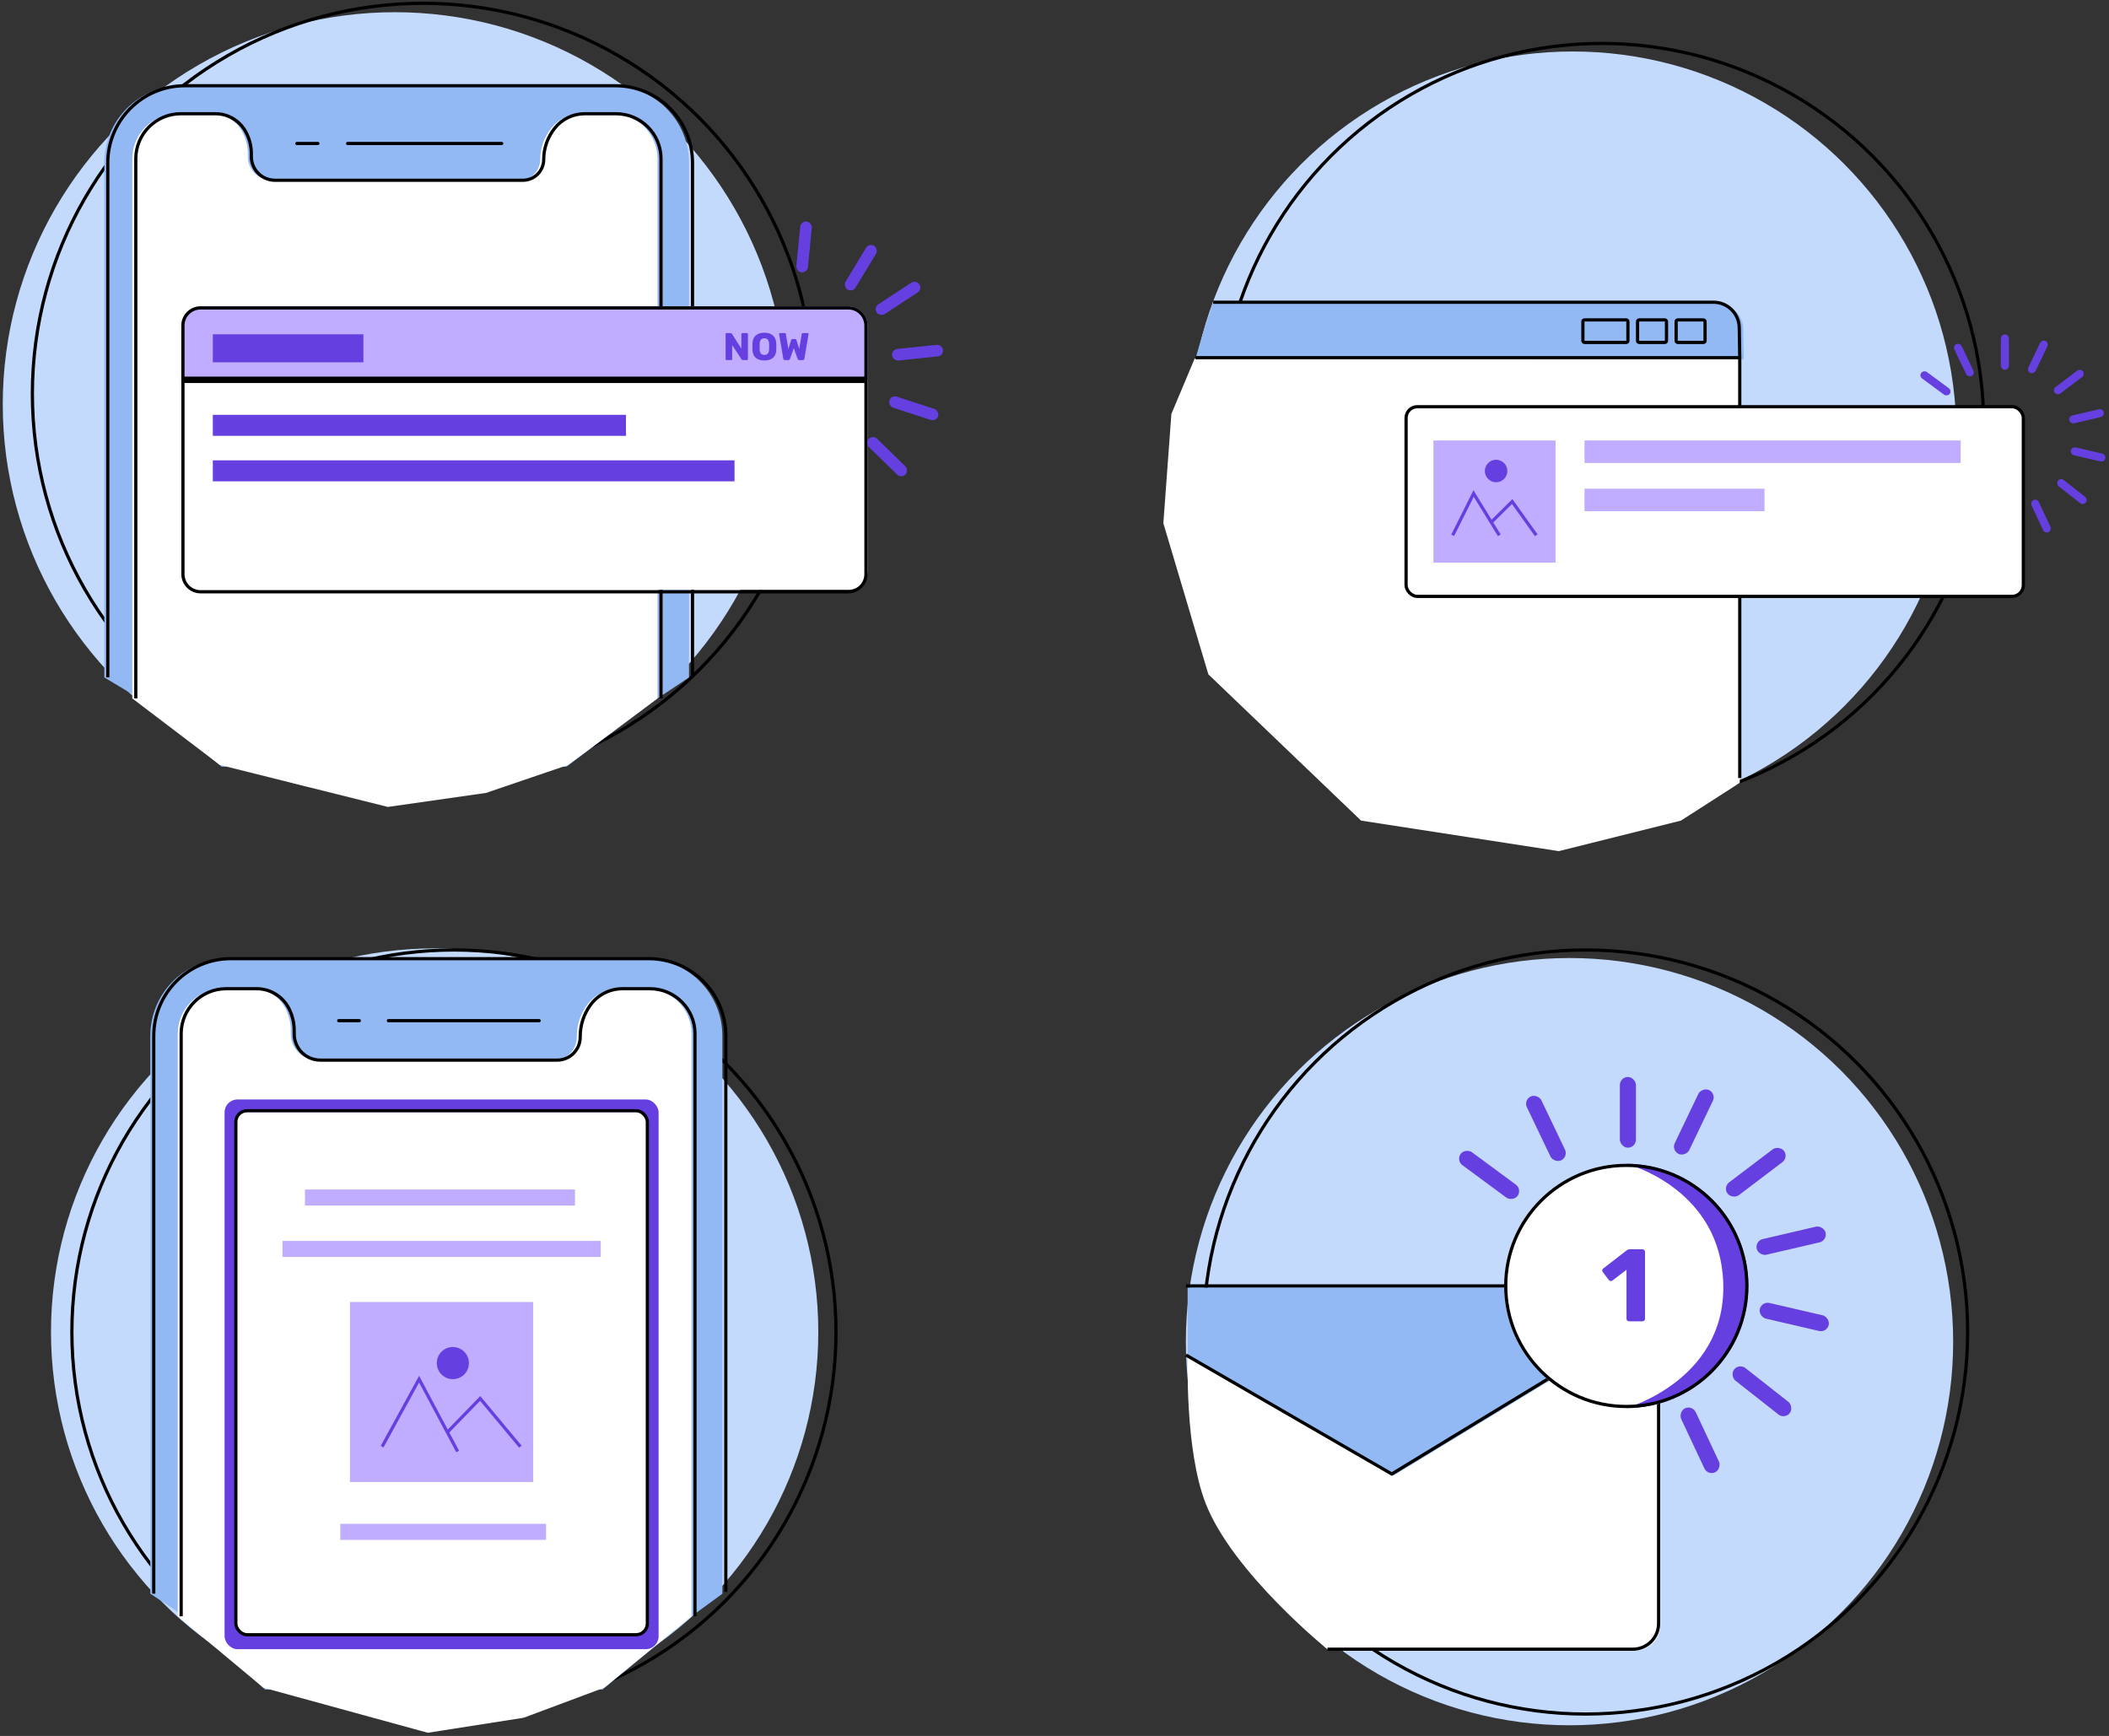 <svg width="656" height="540" viewBox="0 0 656 540" fill="none" xmlns="http://www.w3.org/2000/svg">
<rect x="0" y="0" width="656" height="540" fill="#333333" stroke="none"/>
<circle cx="122.833" cy="125.772" r="121.976" fill="#C3DAFC"/>
<circle cx="131.546" cy="122.505" r="121.476" stroke="black"/>
<path d="M32.44 50.668C32.44 37.413 43.185 26.668 56.44 26.668H190.314C203.569 26.668 214.314 37.413 214.314 50.668V210.721L204.512 217.255L176.197 238.492H120.654H68.923L43.33 217.255L32.44 210.721V50.668Z" fill="#92B9F3"/>
<path d="M204.513 217.255V49.381C204.513 41.649 198.245 35.381 190.513 35.381H180.736C177.175 35.381 173.777 37.019 171.531 39.783C169.283 42.55 168.029 46.04 168.029 49.605C168.029 53.177 165.133 56.073 161.561 56.073H84.447C80.385 56.073 77.092 52.78 77.092 48.718V47.831C77.092 45.381 76.46 42.971 75.259 40.836C73.364 37.466 69.798 35.381 65.932 35.381H55.152C47.42 35.381 41.152 41.649 41.152 49.381V217.255L68.379 237.948L120.654 251.016L151.148 246.66L176.741 237.948L204.513 217.255Z" fill="white"/>
<path d="M215.404 210.176V50.668C215.404 37.413 204.659 26.668 191.404 26.668H57.529C44.275 26.668 33.529 37.413 33.529 50.668V210.721" stroke="black"/>
<path d="M205.603 217.255V49.381C205.603 41.649 199.334 35.381 191.602 35.381H181.826C178.265 35.381 174.866 37.019 172.621 39.783V39.783C170.373 42.55 169.119 46.04 169.119 49.605V49.605C169.119 53.177 166.223 56.073 162.65 56.073H85.537C81.475 56.073 78.181 52.78 78.181 48.718V47.831C78.181 45.381 77.55 42.971 76.349 40.836V40.836C74.454 37.466 70.888 35.381 67.022 35.381H56.242C48.51 35.381 42.242 41.649 42.242 49.381V217.255" stroke="black"/>
<path d="M92.34 44.638H98.874M108.131 44.638H156.05" stroke="black" stroke-linecap="round"/>
<path d="M263.856 95.279H62.398C59.085 95.279 56.398 97.966 56.398 101.28V118.15H269.856V101.28C269.856 97.966 267.17 95.279 263.856 95.279Z" fill="#C1ADFF"/>
<rect x="66.199" y="103.992" width="46.83" height="8.713" fill="#663FE0"/>
<path d="M263.856 183.494H62.398C59.085 183.494 56.398 180.807 56.398 177.494V118.15H269.856V177.494C269.856 180.807 267.17 183.494 263.856 183.494Z" fill="white"/>
<path d="M56.898 118.649H269.356V178.583C269.356 181.62 266.893 184.083 263.856 184.083H62.398C59.361 184.083 56.898 181.62 56.898 178.583V118.649ZM269.356 117.649H56.898V101.279C56.898 98.242 59.361 95.779 62.398 95.779H263.856C266.893 95.779 269.356 98.242 269.356 101.279V117.649Z" stroke="black"/>
<rect x="66.199" y="129.04" width="128.51" height="6.534" fill="#663FE0"/>
<rect x="66.199" y="143.198" width="162.271" height="6.534" fill="#663FE0"/>
<path d="M225.997 112.015C225.909 112.015 225.837 111.987 225.781 111.931C225.725 111.867 225.697 111.795 225.697 111.715V103.915C225.697 103.827 225.725 103.755 225.781 103.699C225.837 103.643 225.909 103.615 225.997 103.615H227.269C227.405 103.615 227.501 103.647 227.557 103.711C227.621 103.767 227.661 103.811 227.677 103.843L230.605 108.451V103.915C230.605 103.827 230.633 103.755 230.689 103.699C230.745 103.643 230.817 103.615 230.905 103.615H232.345C232.433 103.615 232.505 103.643 232.561 103.699C232.617 103.755 232.645 103.827 232.645 103.915V111.703C232.645 111.791 232.617 111.867 232.561 111.931C232.505 111.987 232.433 112.015 232.345 112.015H231.061C230.933 112.015 230.837 111.983 230.773 111.919C230.717 111.855 230.681 111.811 230.665 111.787L227.737 107.347V111.715C227.737 111.795 227.709 111.867 227.653 111.931C227.597 111.987 227.525 112.015 227.437 112.015H225.997ZM237.754 112.135C237.018 112.135 236.378 112.015 235.834 111.775C235.29 111.535 234.866 111.175 234.562 110.695C234.258 110.207 234.09 109.599 234.058 108.871C234.05 108.527 234.046 108.183 234.046 107.839C234.046 107.487 234.05 107.139 234.058 106.795C234.09 106.075 234.258 105.471 234.562 104.983C234.874 104.487 235.302 104.115 235.846 103.867C236.398 103.619 237.034 103.495 237.754 103.495C238.482 103.495 239.118 103.619 239.662 103.867C240.206 104.115 240.634 104.487 240.946 104.983C241.258 105.471 241.426 106.075 241.45 106.795C241.466 107.139 241.474 107.487 241.474 107.839C241.474 108.183 241.466 108.527 241.45 108.871C241.426 109.599 241.258 110.207 240.946 110.695C240.642 111.175 240.218 111.535 239.674 111.775C239.13 112.015 238.49 112.135 237.754 112.135ZM237.754 110.407C238.178 110.407 238.522 110.279 238.786 110.023C239.058 109.767 239.202 109.359 239.218 108.799C239.234 108.447 239.242 108.115 239.242 107.803C239.242 107.491 239.234 107.167 239.218 106.831C239.202 106.455 239.13 106.151 239.002 105.919C238.882 105.679 238.714 105.503 238.498 105.391C238.282 105.279 238.034 105.223 237.754 105.223C237.482 105.223 237.238 105.279 237.022 105.391C236.806 105.503 236.634 105.679 236.506 105.919C236.378 106.151 236.306 106.455 236.29 106.831C236.282 107.167 236.278 107.491 236.278 107.803C236.278 108.115 236.282 108.447 236.29 108.799C236.314 109.359 236.458 109.767 236.722 110.023C236.994 110.279 237.338 110.407 237.754 110.407ZM244.116 112.015C243.98 112.015 243.872 111.975 243.792 111.895C243.712 111.815 243.664 111.723 243.648 111.619L242.34 103.951C242.332 103.927 242.328 103.911 242.328 103.903C242.328 103.887 242.328 103.875 242.328 103.867C242.328 103.803 242.352 103.747 242.4 103.699C242.456 103.643 242.516 103.615 242.58 103.615H244.068C244.292 103.615 244.416 103.703 244.44 103.879L245.22 108.559L246.084 105.799C246.108 105.735 246.148 105.667 246.204 105.595C246.26 105.515 246.352 105.475 246.48 105.475H247.344C247.48 105.475 247.576 105.515 247.632 105.595C247.688 105.667 247.724 105.735 247.74 105.799L248.604 108.559L249.384 103.879C249.408 103.703 249.532 103.615 249.756 103.615H251.244C251.316 103.615 251.376 103.643 251.424 103.699C251.48 103.747 251.508 103.803 251.508 103.867C251.508 103.875 251.504 103.887 251.496 103.903C251.496 103.911 251.496 103.927 251.496 103.951L250.188 111.619C250.172 111.723 250.124 111.815 250.044 111.895C249.964 111.975 249.856 112.015 249.72 112.015H248.58C248.444 112.015 248.34 111.979 248.268 111.907C248.196 111.835 248.148 111.767 248.124 111.703L246.912 108.271L245.7 111.703C245.676 111.767 245.628 111.835 245.556 111.907C245.492 111.979 245.392 112.015 245.256 112.015H244.116Z" fill="#663FE0"/>
<rect x="249.08" y="68.71" width="3.618" height="15.918" rx="1.809" transform="rotate(5.615 249.08 68.71)" fill="#663FE0"/>
<rect width="3.618" height="15.918" rx="1.809" transform="matrix(-0.548 -0.836 -0.836 0.548 286.971 89.956)" fill="#663FE0"/>
<rect width="3.618" height="15.918" rx="1.809" transform="matrix(-0.104 -0.995 -0.995 0.104 293.498 110.676)" fill="#663FE0"/>
<rect width="3.618" height="15.918" rx="1.809" transform="matrix(0.31 -0.951 -0.951 -0.31 291.232 131.197)" fill="#663FE0"/>
<rect width="3.618" height="15.918" rx="1.809" transform="matrix(0.698 -0.716 -0.716 -0.698 280.373 148.907)" fill="#663FE0"/>
<rect x="270.33" y="75.52" width="3.618" height="15.918" rx="1.809" transform="rotate(31.188 270.33 75.52)" fill="#663FE0"/>
<circle cx="135.194" cy="414.351" r="119.336" fill="#C3DAFC"/>
<circle cx="141.194" cy="414.351" r="118.836" stroke="black"/>
<path d="M46.758 322.211C46.758 308.956 57.503 298.211 70.758 298.211H200.697C213.952 298.211 224.697 308.956 224.697 322.211V495.764L215.107 502.777L187.404 525.572H133.063H82.452L57.413 502.777L46.758 495.764V322.211Z" fill="#92B9F3"/>
<path d="M215.107 502.777V321.563C215.107 313.831 208.839 307.563 201.107 307.563H192.55C188.643 307.563 184.966 309.415 182.641 312.555C180.544 315.386 179.412 318.816 179.412 322.339V322.597C179.412 326.56 176.2 329.773 172.237 329.773H98.584C94.088 329.773 90.443 326.128 90.443 321.631V320.54C90.443 318.157 89.876 315.808 88.788 313.688C86.861 309.928 82.99 307.563 78.765 307.563H69.281C61.549 307.563 55.281 313.831 55.281 321.563V502.777L81.919 524.987L133.063 539.015L162.897 534.339L187.936 524.987L215.107 502.777Z" fill="white"/>
<path d="M225.761 495.179V322.211C225.761 308.957 215.016 298.211 201.761 298.211H71.822C58.567 298.211 47.822 308.957 47.822 322.211V495.764" stroke="black"/>
<path d="M216.171 502.777V321.563C216.171 313.831 209.903 307.563 202.171 307.563H193.614C189.707 307.563 186.031 309.415 183.705 312.555V312.555C181.609 315.386 180.477 318.816 180.477 322.34V322.597C180.477 326.56 177.264 329.773 173.301 329.773H99.649C95.152 329.773 91.507 326.128 91.507 321.632V320.541C91.507 318.157 90.94 315.809 89.853 313.688V313.688C87.925 309.928 84.055 307.563 79.829 307.563H70.346C62.614 307.563 56.346 313.831 56.346 321.563V502.777" stroke="black"/>
<path d="M105.359 317.499H111.752M120.809 317.499H167.691" stroke="black" stroke-linecap="round"/>
<path d="M181.857 349.515L188.107 356.015M194.357 362.515L188.107 356.015M188.107 356.015L194.357 349.515M188.107 356.015L181.857 362.515" stroke="#663FE0"/>
<rect x="69.857" y="342.015" width="135" height="171" rx="4" fill="#663FE0"/>
<rect x="73.357" y="345.515" width="128" height="163" rx="3.5" fill="white" stroke="black"/>
<rect x="94.857" y="370.015" width="84" height="5" fill="#C1ADFF"/>
<rect x="87.857" y="386.015" width="99" height="5" fill="#C1ADFF"/>
<rect x="105.857" y="474.015" width="64" height="5" fill="#C1ADFF"/>
<rect x="108.857" y="405.015" width="57" height="56" fill="#C1ADFF"/>
<path d="M118.857 450.015L130.357 429.015L139.157 445.515M142.357 451.515L139.157 445.515M139.157 445.515L149.357 435.015L161.857 450.015" stroke="#663FE0"/>
<circle cx="140.857" cy="424.015" r="5" fill="#663FE0"/>
<circle cx="488.194" cy="417.351" r="119.336" fill="#C3DAFC"/>
<circle cx="493.194" cy="414.351" r="118.836" stroke="black"/>
<path d="M413.456 513.515H508.456C512.874 513.515 516.456 509.933 516.456 505.515V408.515L433.456 459.015L369.456 422.015C369.456 422.015 368.501 450.821 374.956 467.515C383.404 489.364 413.456 513.515 413.456 513.515Z" fill="white"/>
<path d="M516.406 400.515H369.406V422.015L433.406 459.015L516.406 408.515V400.515Z" fill="#92B9F3"/>
<path d="M368.906 400.015H515.906V408.015M412.906 513.015H507.906C512.325 513.015 515.906 509.433 515.906 505.015V408.015M515.906 408.015L432.906 458.515L368.906 421.515" stroke="black"/>
<circle cx="505.855" cy="400.015" r="38" fill="white"/>
<path d="M505.855 438.015C526.842 438.015 543.855 421.001 543.855 400.015C543.855 379.028 526.842 362.015 505.855 362.015C505.855 362.015 533.355 369.015 535.855 396.515C538.788 428.77 505.855 438.015 505.855 438.015Z" fill="#663FE0"/>
<circle cx="505.855" cy="400.015" r="37.5" stroke="black"/>
<path d="M506.719 411.015C506.506 411.015 506.314 410.94 506.143 410.791C505.994 410.62 505.919 410.428 505.919 410.215V394.983L501.535 398.343C501.343 398.492 501.141 398.545 500.927 398.503C500.735 398.46 500.565 398.343 500.415 398.151L498.527 395.687C498.399 395.495 498.346 395.292 498.367 395.079C498.41 394.844 498.538 394.663 498.751 394.535L506.111 388.839C506.239 388.753 506.357 388.7 506.463 388.679C506.591 388.636 506.73 388.615 506.879 388.615H510.879C511.114 388.615 511.306 388.689 511.455 388.839C511.605 388.988 511.679 389.18 511.679 389.415V410.215C511.679 410.428 511.605 410.62 511.455 410.791C511.306 410.94 511.114 411.015 510.879 411.015H506.719Z" fill="#663FE0"/>
<rect x="452.85" y="360.955" width="5" height="22" rx="2.5" transform="rotate(-53.579 452.85 360.955)" fill="#663FE0"/>
<rect x="473.855" y="342.173" width="5" height="22" rx="2.5" transform="rotate(-25.573 473.855 342.173)" fill="#663FE0"/>
<rect width="5" height="22" rx="2.5" transform="matrix(-0.902 -0.432 -0.432 0.902 533.863 340.173)" fill="#663FE0"/>
<rect width="5" height="22" rx="2.5" transform="matrix(-0.604 -0.797 -0.797 0.604 556.408 359.999)" fill="#663FE0"/>
<rect width="5" height="22" rx="2.5" transform="matrix(-0.227 -0.974 -0.974 0.227 568.416 385.884)" fill="#663FE0"/>
<rect width="5" height="22" rx="2.5" transform="matrix(0.226 -0.974 -0.974 -0.226 568.252 414.595)" fill="#663FE0"/>
<rect width="5" height="22" rx="2.5" transform="matrix(0.618 -0.786 -0.786 -0.618 555.145 441.55)" fill="#663FE0"/>
<rect width="5" height="22" rx="2.5" transform="matrix(0.905 -0.425 -0.425 -0.905 531.215 459.052)" fill="#663FE0"/>
<rect x="503.855" y="335.015" width="5" height="22" rx="2.5" fill="#663FE0"/>
<circle cx="489.194" cy="135.351" r="119.336" fill="#C3DAFC"/>
<circle cx="498.194" cy="132.351" r="118.836" stroke="black"/>
<path d="M522.857 255.265L541.147 243.515V111.515H371.607L364.357 128.765L361.857 162.765L375.857 209.765L423.357 255.265L484.857 264.765L522.857 255.265Z" fill="white"/>
<path d="M534.264 94.491L377.357 94.015L374.357 103.015L371.857 111.515L542.397 111.765L542.239 102.357C542.166 98.001 538.621 94.504 534.264 94.491Z" fill="#92B9F3"/>
<path d="M377.357 94.015H532.991C537.356 94.015 540.916 97.515 540.989 101.88L541.147 111.265M541.147 242.015V111.265M371.857 111.265H541.147" stroke="black"/>
<rect x="492.357" y="99.515" width="14" height="7" rx="0.5" stroke="black"/>
<rect x="509.357" y="99.515" width="9" height="7" rx="0.5" stroke="black"/>
<rect x="521.357" y="99.515" width="9" height="7" rx="0.5" stroke="black"/>
<rect x="437.357" y="126.515" width="192" height="59" rx="3.5" fill="white" stroke="black"/>
<rect x="492.857" y="137.015" width="117" height="7" fill="#C1ADFF"/>
<rect x="492.857" y="152.015" width="56" height="7" fill="#C1ADFF"/>
<rect x="445.857" y="137.015" width="38" height="38" fill="#C1ADFF"/>
<path d="M451.857 166.515L458.357 153.515L463.857 162.452M466.357 166.515L463.857 162.452M463.857 162.452L470.357 156.015L477.857 166.515" stroke="#663FE0"/>
<circle cx="465.357" cy="146.515" r="3.5" fill="#663FE0"/>
<rect x="596.857" y="116.989" width="2.501" height="11.003" rx="1.25" transform="rotate(-53.579 596.857 116.989)" fill="#663FE0"/>
<rect x="607.363" y="107.595" width="2.501" height="11.003" rx="1.25" transform="rotate(-25.573 607.363 107.595)" fill="#663FE0"/>
<rect width="2.501" height="11.003" rx="1.25" transform="matrix(-0.902 -0.432 -0.432 0.902 637.377 106.594)" fill="#663FE0"/>
<rect width="2.501" height="11.003" rx="1.25" transform="matrix(-0.604 -0.797 -0.797 0.604 648.652 116.51)" fill="#663FE0"/>
<rect width="2.501" height="11.003" rx="1.25" transform="matrix(-0.227 -0.974 -0.974 0.227 654.658 129.457)" fill="#663FE0"/>
<rect width="2.501" height="11.003" rx="1.25" transform="matrix(0.226 -0.974 -0.974 -0.226 654.576 143.817)" fill="#663FE0"/>
<rect width="2.501" height="11.003" rx="1.25" transform="matrix(0.618 -0.786 -0.786 -0.618 648.02 157.298)" fill="#663FE0"/>
<rect width="2.501" height="11.003" rx="1.25" transform="matrix(0.905 -0.425 -0.425 -0.905 636.051 166.052)" fill="#663FE0"/>
<rect x="622.369" y="104.015" width="2.501" height="11.003" rx="1.25" fill="#663FE0"/>
</svg>
